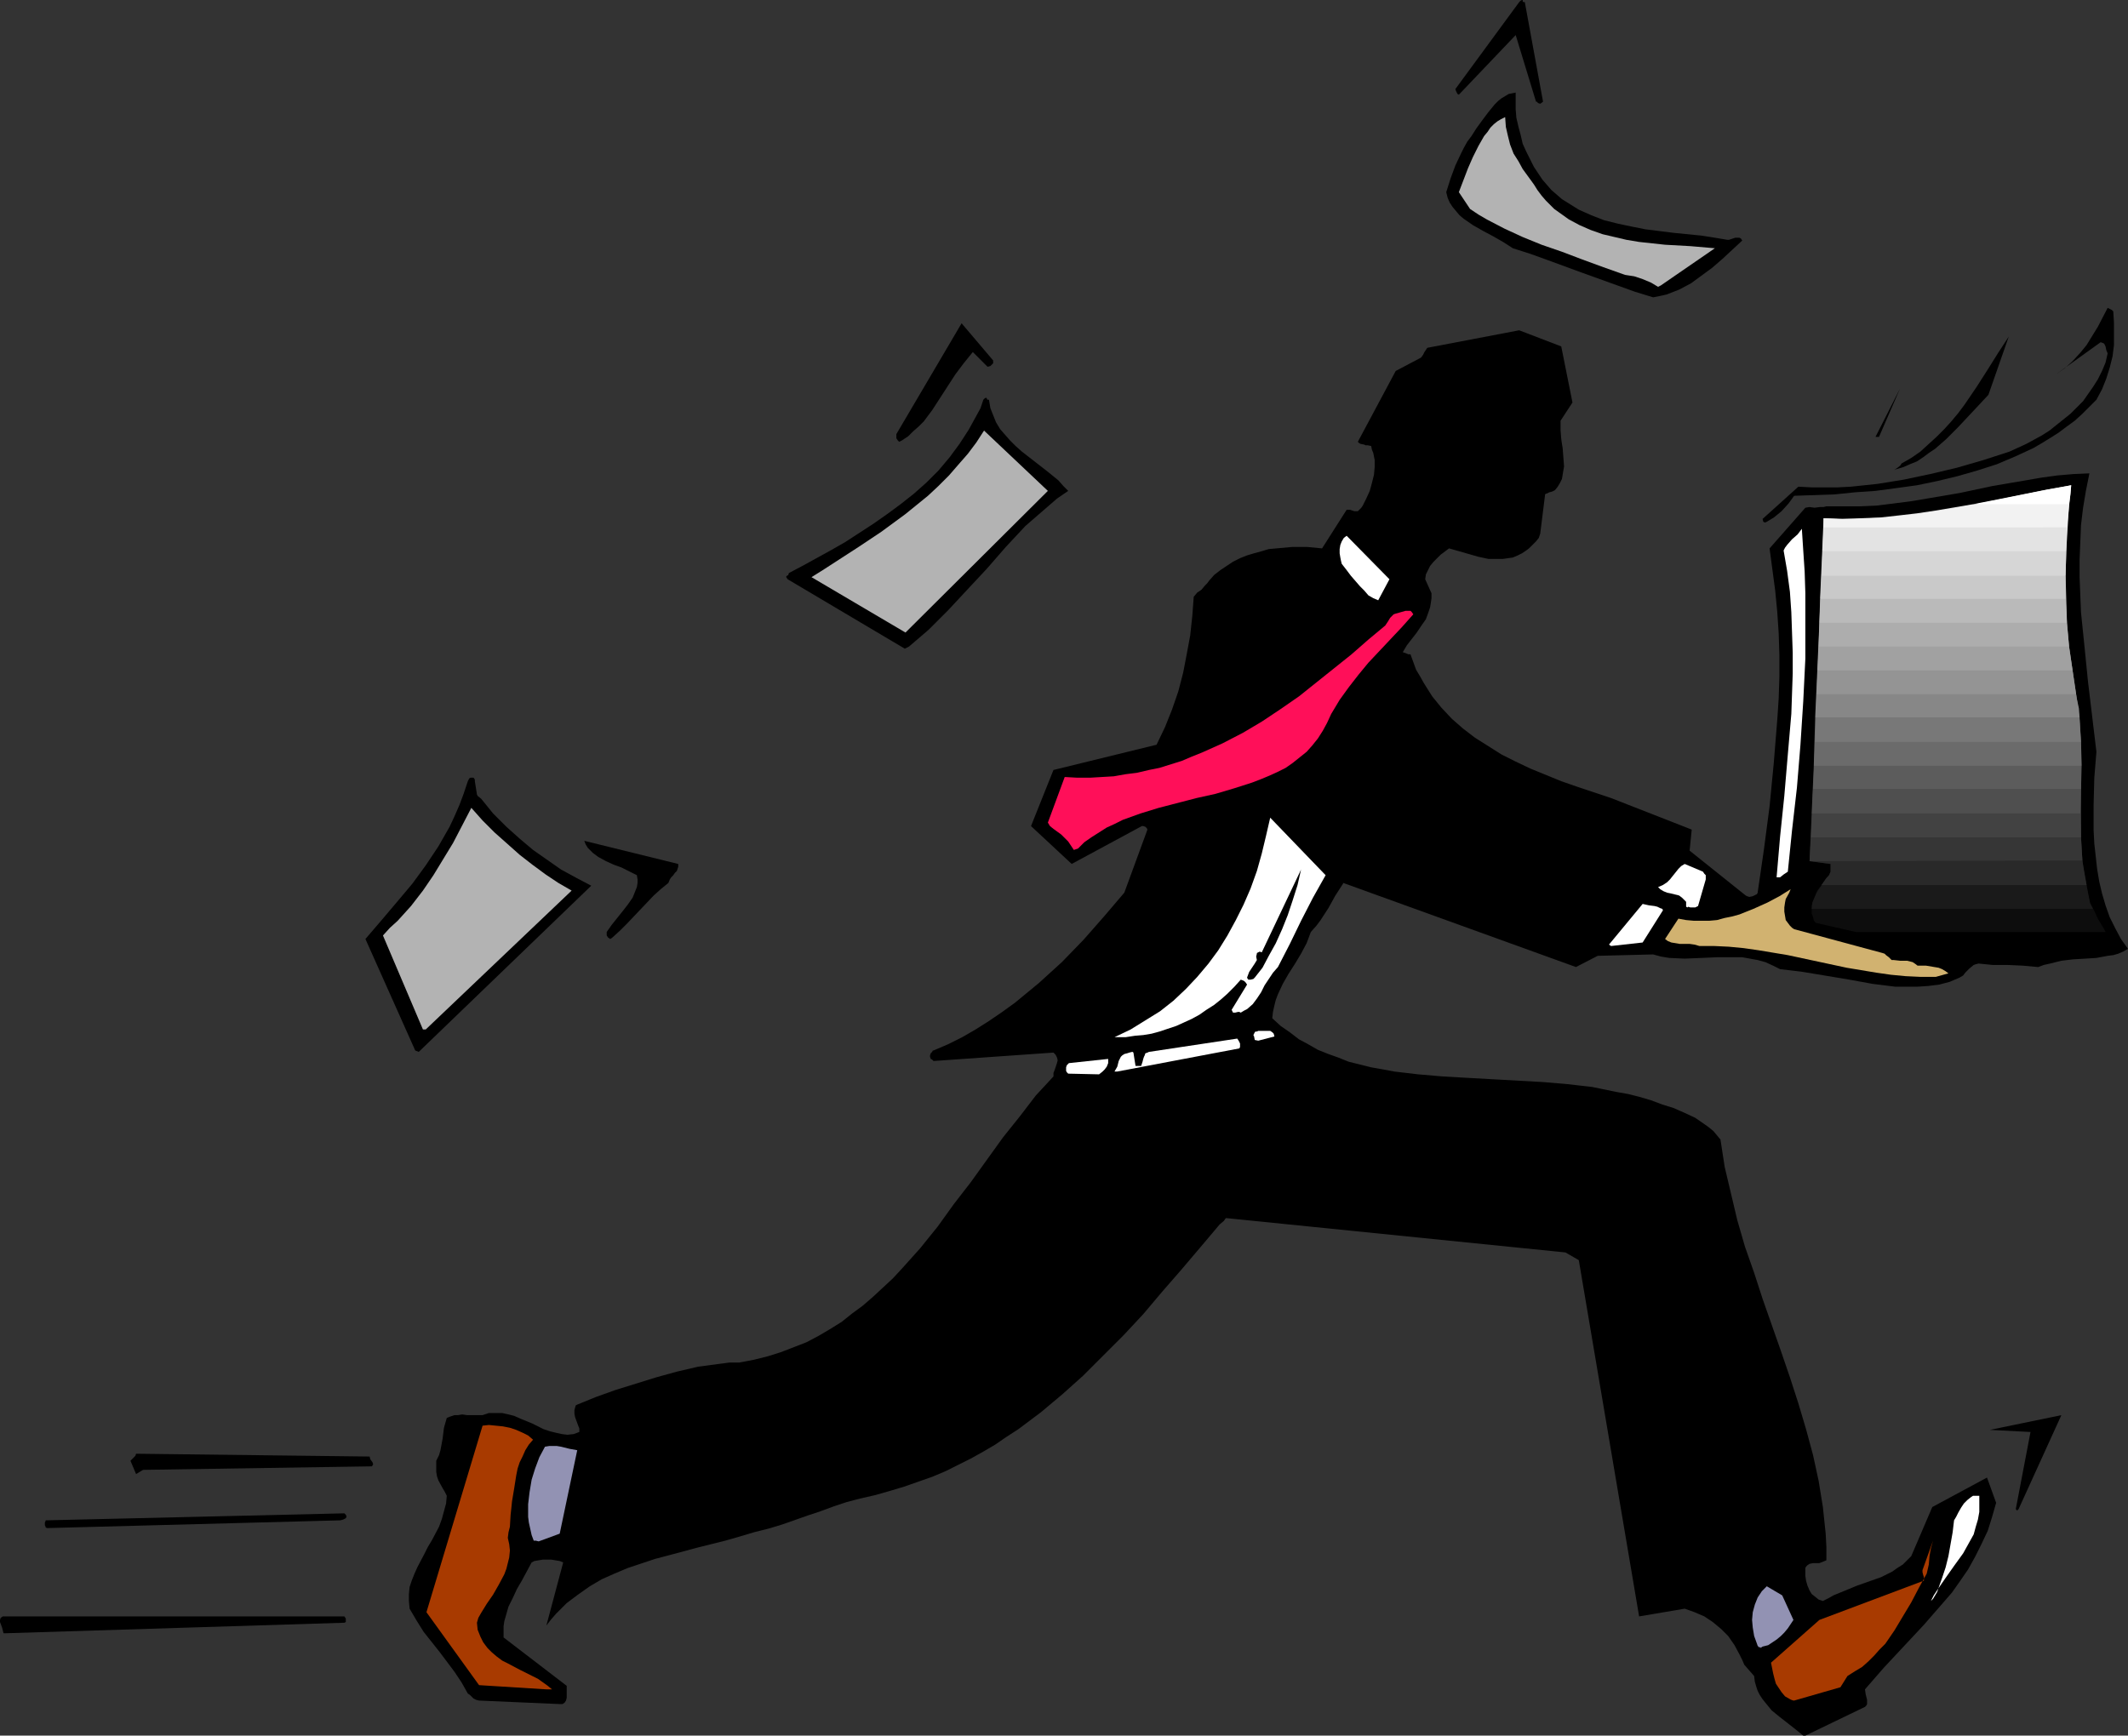 <?xml version="1.0" encoding="UTF-8" standalone="no"?>
<svg
   version="1.0"
   width="129.724mm"
   height="105.832mm"
   id="svg59"
   sodipodi:docname="In a Hurry 14.wmf"
   xmlns:inkscape="http://www.inkscape.org/namespaces/inkscape"
   xmlns:sodipodi="http://sodipodi.sourceforge.net/DTD/sodipodi-0.dtd"
   xmlns="http://www.w3.org/2000/svg"
   xmlns:svg="http://www.w3.org/2000/svg">
  <rect width="100%" height="100%" fill="#333333" stroke="none"/>
  <sodipodi:namedview
     id="namedview59"
     pagecolor="#ffffff"
     bordercolor="#000000"
     borderopacity="0.25"
     inkscape:showpageshadow="2"
     inkscape:pageopacity="0.0"
     inkscape:pagecheckerboard="0"
     inkscape:deskcolor="#d1d1d1"
     inkscape:document-units="mm" />
  <defs
     id="defs1">
    <pattern
       id="WMFhbasepattern"
       patternUnits="userSpaceOnUse"
       width="6"
       height="6"
       x="0"
       y="0" />
  </defs>
  <path
     style="fill:#000000;fill-opacity:1;fill-rule:evenodd;stroke:none"
     d="m 415.958,399.997 13.736,-6.626 0.323,-0.323 0.162,-0.323 v -0.485 -0.485 l -0.323,-1.293 -0.162,-1.131 4.363,-5.01 9.211,-9.859 4.363,-5.01 2.101,-2.424 1.939,-2.747 1.778,-2.586 1.616,-2.909 1.454,-2.909 1.454,-3.071 0.97,-3.071 0.97,-3.394 -2.101,-5.818 -12.605,6.788 -4.848,11.313 -0.97,0.97 -0.97,0.97 -1.293,0.808 -1.131,0.808 -2.586,1.293 -2.747,0.97 -2.747,0.97 -2.747,1.131 -2.747,1.131 -1.131,0.646 -1.293,0.646 -0.97,-0.323 -0.808,-0.646 -0.808,-0.646 -0.485,-0.808 -0.485,-1.131 -0.323,-1.131 -0.162,-1.131 v -1.293 -0.485 l 0.162,-0.323 0.323,-0.323 0.485,-0.323 0.808,-0.162 h 0.646 0.808 l 0.808,-0.323 0.808,-0.323 v -3.071 l -0.162,-3.071 -0.323,-3.071 -0.323,-3.071 -0.97,-5.98 -1.293,-5.98 -1.616,-5.98 -1.778,-5.98 -1.939,-5.98 -2.101,-6.141 -4.202,-11.96 -1.939,-5.98 -2.101,-5.98 -1.778,-6.141 -1.454,-6.141 -1.454,-6.141 -0.97,-6.303 -0.808,-0.97 -0.808,-0.97 -0.97,-0.808 -1.131,-0.808 -2.101,-1.455 -2.424,-1.131 -2.586,-1.131 -2.586,-0.808 -2.586,-0.97 -2.747,-0.808 -2.586,-0.646 -2.747,-0.485 -5.494,-1.131 -5.656,-0.646 -5.656,-0.485 -11.635,-0.646 -5.818,-0.323 -5.656,-0.323 -5.656,-0.485 -5.494,-0.646 -2.586,-0.485 -2.747,-0.485 -2.586,-0.646 -2.586,-0.646 -2.424,-0.97 -2.262,-0.808 -2.424,-0.97 -2.262,-1.293 -2.101,-1.131 -2.101,-1.616 -2.101,-1.455 -1.939,-1.778 0.162,-1.455 0.323,-1.455 0.323,-1.293 0.485,-1.293 1.131,-2.424 1.293,-2.263 1.454,-2.263 1.454,-2.424 1.293,-2.424 0.485,-1.293 0.485,-1.293 1.293,-1.455 0.97,-1.293 1.778,-2.747 1.616,-2.909 1.778,-2.747 v -0.162 l 53.651,19.394 5.01,-2.586 12.766,-0.323 1.778,0.485 1.939,0.323 3.555,0.162 3.878,-0.162 3.717,-0.162 h 3.717 1.939 l 1.778,0.323 1.778,0.323 1.778,0.485 1.778,0.808 1.616,0.808 2.747,0.323 2.586,0.323 10.666,1.778 5.333,0.97 2.586,0.323 2.586,0.323 h 2.586 2.586 l 2.424,-0.162 2.586,-0.323 2.424,-0.646 2.262,-0.97 0.808,-0.485 0.485,-0.646 0.97,-0.97 0.97,-0.808 0.485,-0.162 0.646,-0.162 1.616,0.162 1.616,0.162 h 3.394 l 3.555,0.162 1.778,0.162 1.778,0.162 1.293,-0.485 1.454,-0.323 2.586,-0.646 2.747,-0.323 2.747,-0.162 2.586,-0.162 2.586,-0.485 1.293,-0.162 1.131,-0.323 1.131,-0.485 1.131,-0.646 -1.616,-2.263 -1.293,-2.424 -1.293,-2.586 -0.97,-2.747 -0.808,-2.747 -0.646,-2.747 -0.485,-2.909 -0.323,-2.909 -0.323,-2.909 -0.162,-3.071 v -5.98 l 0.162,-6.141 0.485,-5.98 -0.97,-8.081 -0.97,-8.081 -0.808,-8.081 -0.808,-7.919 -0.162,-4.04 -0.162,-4.04 v -4.04 l 0.162,-3.879 0.162,-4.04 0.485,-4.04 0.646,-3.879 0.808,-4.04 -3.717,0.162 -3.717,0.323 -3.555,0.485 -3.717,0.646 -7.595,1.293 -7.595,1.616 -7.595,1.293 -3.878,0.646 -3.878,0.485 -3.878,0.485 -3.717,0.162 h -3.878 -3.878 l -0.646,0.162 h -0.808 l -1.293,0.162 -1.131,-0.162 -0.97,0.162 -8.242,9.374 0.646,4.848 0.646,4.848 0.485,5.01 0.323,4.848 0.162,5.01 v 5.01 l -0.162,5.01 -0.323,4.848 -0.808,10.02 -0.97,10.02 -1.293,9.859 -1.454,10.02 -0.162,0.323 -0.323,0.162 -0.646,0.323 -0.808,0.162 -0.485,-0.162 -0.323,-0.162 -12.928,-10.343 0.485,-4.848 -18.584,-7.273 -7.757,-2.586 -3.717,-1.293 -3.555,-1.455 -3.555,-1.455 -3.394,-1.616 -3.232,-1.616 -3.07,-1.939 -3.07,-1.939 -2.747,-2.101 -2.586,-2.263 -2.424,-2.586 -2.101,-2.586 -1.939,-3.071 -0.808,-1.455 -0.97,-1.616 -0.646,-1.778 -0.646,-1.778 h -0.485 l -0.808,-0.323 -0.485,-0.162 0.97,-1.616 2.262,-2.909 0.97,-1.455 1.131,-1.616 0.646,-1.778 0.323,-0.97 0.162,-0.97 0.162,-1.131 v -1.131 l -1.454,-3.232 0.162,-1.131 0.485,-0.97 0.485,-0.97 0.808,-0.97 0.808,-0.808 0.808,-0.808 1.939,-1.455 4.525,1.293 2.262,0.646 2.262,0.485 h 2.424 0.97 l 1.131,-0.162 1.131,-0.162 1.131,-0.485 0.97,-0.485 0.97,-0.646 0.646,-0.485 0.646,-0.646 0.97,-0.97 0.646,-0.808 0.162,-0.485 0.162,-0.485 1.131,-9.05 0.162,-0.162 h 0.162 l 0.646,-0.323 0.646,-0.162 0.646,-0.323 0.646,-0.808 0.485,-0.808 0.485,-0.97 0.162,-0.97 0.323,-1.939 -0.162,-2.101 -0.162,-2.101 -0.162,-0.97 -0.162,-1.131 -0.162,-2.101 v -2.101 l 2.747,-4.202 -2.586,-12.929 -9.696,-3.717 -21.17,4.04 -0.323,0.485 -0.323,0.485 -0.323,0.646 -0.485,0.646 -5.818,3.071 -8.726,16.323 0.323,0.323 0.323,0.162 0.808,0.162 0.323,0.162 h 0.485 l 0.808,0.162 0.162,0.808 0.323,0.808 0.323,1.616 v 1.616 l -0.162,1.778 -0.485,1.939 -0.485,1.778 -0.808,1.778 -0.808,1.616 -0.323,0.485 -0.485,0.485 -0.323,0.323 h -0.162 -0.646 l -0.485,-0.162 -0.485,-0.162 h -0.808 l -5.656,8.889 -3.394,-0.323 h -3.555 l -3.555,0.323 -1.778,0.162 -1.616,0.485 -1.778,0.485 -1.616,0.485 -1.616,0.646 -1.616,0.808 -1.454,0.97 -1.454,0.97 -1.454,1.131 -1.131,1.293 -0.485,0.646 -0.485,0.485 -0.808,0.97 -0.97,0.646 -0.808,0.97 -0.323,4.364 -0.485,4.525 -0.808,4.364 -0.808,4.202 -1.131,4.364 -1.454,4.202 -1.616,4.04 -1.939,4.04 -23.755,5.818 -5.171,12.929 9.373,8.727 16.16,-8.727 h 0.323 l 0.485,0.162 0.323,0.323 0.162,0.323 -5.333,14.545 -4.686,5.495 -4.686,5.333 -5.01,5.172 -5.333,4.848 -2.747,2.263 -2.747,2.263 -2.909,2.101 -3.07,2.101 -3.07,1.939 -3.07,1.778 -3.232,1.616 -3.394,1.455 h -0.162 l -0.162,0.323 -0.323,0.323 -0.162,0.485 v 0.323 l 0.162,0.485 0.323,0.162 0.323,0.323 27.634,-1.939 0.323,0.323 0.162,0.162 0.323,0.646 0.162,0.646 -0.162,0.646 -0.485,1.455 -0.323,0.808 v 0.808 l -1.939,2.101 -2.101,2.263 -3.717,4.848 -3.878,4.848 -7.434,10.343 -3.878,5.01 -3.717,5.172 -4.04,5.01 -4.202,4.687 -2.101,2.263 -2.262,2.101 -2.262,2.101 -2.424,2.101 -2.424,1.778 -2.424,1.939 -2.586,1.616 -2.747,1.616 -2.747,1.455 -2.909,1.131 -2.909,1.131 -3.07,0.97 -3.232,0.808 -3.394,0.646 h -2.262 l -2.424,0.323 -4.848,0.646 -4.848,1.131 -4.686,1.293 -4.686,1.455 -4.686,1.455 -4.525,1.616 -4.363,1.778 -0.323,0.162 -0.162,0.485 -0.162,0.646 v 0.808 l 0.162,0.808 0.646,1.778 0.323,0.808 v 0.808 l -1.293,0.485 -1.454,0.162 -1.293,-0.162 -1.454,-0.323 -1.293,-0.323 -1.454,-0.485 -2.586,-1.293 -2.747,-1.131 -1.454,-0.646 -1.293,-0.323 -1.454,-0.323 h -1.454 -1.616 l -1.454,0.485 h -3.555 l -1.131,-0.162 -0.97,0.162 h -0.808 l -0.97,0.323 -0.808,0.323 -0.323,1.131 -0.323,1.131 -0.162,1.293 -0.162,1.293 -0.485,2.586 -0.323,1.131 -0.646,1.293 v 1.293 1.293 l 0.162,0.97 0.323,0.97 0.97,1.778 0.485,0.808 0.485,0.97 -0.162,1.778 -0.485,1.778 -0.485,1.778 -0.646,1.778 -1.616,3.071 -0.97,1.616 -0.808,1.616 -1.616,3.071 -0.646,1.455 -0.646,1.616 -0.485,1.455 -0.162,1.616 v 1.616 l 0.162,1.778 1.616,2.747 1.616,2.586 3.717,4.687 3.394,4.525 1.616,2.424 1.454,2.586 0.485,0.323 0.323,0.323 0.485,0.485 0.646,0.323 0.646,0.162 18.584,0.808 h 0.646 l 0.485,-0.323 0.323,-0.485 0.162,-0.646 v -1.293 -1.455 l -14.544,-11.151 v -1.293 -1.293 l 0.162,-1.131 0.323,-1.131 0.646,-2.263 0.97,-1.939 0.97,-2.101 1.131,-1.939 1.131,-2.101 1.131,-2.101 0.646,-0.323 0.97,-0.162 0.97,-0.162 h 0.97 0.97 l 0.97,0.162 0.97,0.162 0.808,0.323 -3.878,14.545 1.131,-1.455 1.131,-1.293 2.424,-2.424 2.586,-1.939 2.747,-1.939 2.747,-1.616 2.909,-1.293 3.07,-1.293 6.302,-2.101 3.07,-0.808 6.626,-1.778 6.464,-1.616 3.394,-0.97 3.232,-0.97 3.232,-0.808 3.232,-0.97 5.979,-2.101 2.909,-0.97 3.07,-1.131 2.909,-0.97 3.07,-0.808 3.555,-0.808 3.394,-0.97 3.232,-0.97 6.464,-2.263 3.07,-1.293 2.909,-1.455 2.909,-1.455 2.909,-1.616 2.747,-1.616 2.586,-1.778 2.747,-1.778 5.171,-3.879 5.01,-4.202 4.686,-4.202 4.686,-4.687 4.686,-4.687 4.525,-4.848 4.363,-5.172 4.363,-5.01 4.525,-5.333 4.363,-5.172 0.97,-0.808 0.323,-0.485 0.162,-0.162 78.214,7.919 3.07,1.778 13.898,82.1 10.504,-1.778 2.262,0.808 2.262,0.97 1.939,1.293 1.939,1.616 1.616,1.616 1.454,2.101 1.131,2.101 0.646,1.293 0.485,1.131 2.262,2.586 0.162,1.293 0.323,1.131 0.323,0.97 0.485,0.97 0.646,0.97 0.646,0.808 1.454,1.778 1.778,1.455 3.717,2.909 1.778,1.455 z"
     id="path1" />
  <path
     style="fill:#a83a00;fill-opacity:1;fill-rule:evenodd;stroke:none"
     d="m 413.372,391.916 10.666,-3.071 1.616,-2.586 1.778,-1.131 1.616,-0.97 1.454,-1.293 1.293,-1.293 1.293,-1.455 1.293,-1.293 2.101,-3.071 1.939,-3.232 1.939,-3.232 1.778,-3.394 1.778,-3.232 0.485,-2.101 0.162,-1.939 0.323,-1.778 0.485,-1.778 -2.424,6.788 v 0.323 0.162 l 0.162,0.646 0.162,0.485 v 0.323 0.485 l -24.078,9.05 -11.15,9.858 0.485,2.424 0.323,1.293 0.323,1.131 0.646,0.97 0.646,0.97 0.808,0.97 1.131,0.646 0.323,0.162 0.485,0.162 z"
     id="path2" />
  <path
     style="fill:#a83a00;fill-opacity:1;fill-rule:evenodd;stroke:none"
     d="m 125.886,389.33 h 1.293 l -0.97,-0.808 -1.131,-0.808 -1.131,-0.808 -1.293,-0.646 -2.909,-1.455 -2.747,-1.455 -1.293,-0.646 -1.293,-0.97 -1.131,-0.97 -0.97,-0.97 -0.97,-1.293 -0.646,-1.293 -0.646,-1.616 -0.162,-1.616 0.323,-1.131 0.646,-1.131 1.293,-2.101 1.454,-2.101 1.293,-2.263 1.293,-2.424 0.485,-1.293 0.323,-1.293 0.323,-1.293 0.162,-1.616 -0.162,-1.455 -0.323,-1.455 0.162,-1.293 0.323,-1.293 0.162,-2.747 0.162,-1.455 0.162,-1.616 0.485,-2.909 0.485,-3.071 0.323,-1.616 0.485,-1.455 0.646,-1.293 0.646,-1.455 0.808,-1.293 0.97,-1.131 -1.131,-0.97 -1.293,-0.646 -1.454,-0.646 -1.454,-0.485 -1.616,-0.323 -1.616,-0.162 -1.616,-0.162 -1.454,0.162 -12.928,42.99 12.12,16.808 z"
     id="path3" />
  <path
     style="fill:#9292b3;fill-opacity:1;fill-rule:evenodd;stroke:none"
     d="m 406.1,379.472 1.293,-0.323 0.97,-0.646 0.97,-0.646 0.97,-0.808 0.808,-0.808 0.808,-0.97 1.293,-1.939 -2.586,-5.657 -3.555,-2.101 -1.131,1.131 -0.97,1.455 -0.646,1.616 -0.485,1.778 -0.162,1.778 0.162,1.778 0.323,1.939 0.646,1.778 0.162,0.485 0.323,0.323 h 0.323 v 0.162 z"
     id="path4" />
  <path
     style="fill:#000000;fill-opacity:1;fill-rule:evenodd;stroke:none"
     d="m 1.293,376.401 78.053,-2.424 0.323,-0.162 v -0.323 -0.485 l -0.323,-0.485 H 1.293 0.97 0.646 L 0.162,372.846 0,373.33 v 0.485 l 0.485,1.293 0.323,1.293 z"
     id="path5" />
  <path
     style="fill:#ffffff;fill-opacity:1;fill-rule:evenodd;stroke:none"
     d="m 444.884,368.967 0.646,-1.293 0.97,-1.455 1.778,-2.586 1.939,-2.747 2.101,-2.909 1.616,-2.909 0.808,-1.455 0.485,-1.778 0.485,-1.616 0.323,-1.778 v -1.778 -1.939 h -0.485 -0.485 -0.485 l -0.485,0.323 -0.808,0.646 -0.808,0.808 -0.646,0.97 -0.646,1.131 -0.485,0.97 -0.485,0.808 -0.323,2.747 -0.485,2.747 -0.485,2.747 -0.646,2.586 -0.808,2.424 -0.808,2.263 -0.323,0.97 -0.485,0.808 -0.485,0.808 z"
     id="path6" />
  <path
     style="fill:#000000;fill-opacity:1;fill-rule:evenodd;stroke:none"
     d="m 132.997,364.765 2.262,-1.293 2.262,-1.293 4.848,-2.424 5.01,-2.101 5.333,-1.939 5.333,-1.778 5.333,-1.616 10.989,-3.232 10.989,-3.071 5.333,-1.778 5.333,-1.778 5.333,-2.101 5.01,-2.263 4.848,-2.424 4.686,-2.747 2.101,-0.323 1.939,-0.323 1.939,-0.485 1.939,-0.485 1.778,-0.646 1.778,-0.646 3.555,-1.616 3.232,-1.778 3.07,-1.939 2.909,-2.263 2.909,-2.424 2.586,-2.586 2.586,-2.586 4.848,-5.657 4.686,-5.818 2.262,-2.909 2.101,-2.747 2.262,-3.556 2.262,-3.232 2.262,-3.071 2.262,-3.071 2.262,-2.909 2.424,-2.747 2.586,-2.909 2.586,-2.747 1.454,0.97 1.454,0.97 1.454,0.646 1.454,0.646 3.07,1.131 3.07,0.808 3.232,0.646 3.232,0.323 3.232,0.162 3.394,0.162 6.787,0.162 6.787,0.162 3.394,0.162 3.394,0.323 3.232,0.646 3.394,0.808 1.131,-0.323 1.131,-0.323 2.262,-0.323 h 2.262 l 2.262,0.323 2.262,0.323 4.202,1.293 2.101,0.646 2.101,0.646 2.101,0.485 2.101,0.323 1.939,0.323 2.101,-0.162 2.101,-0.485 0.97,-0.323 0.97,-0.485 1.131,-0.485 0.97,-0.808 0.485,-0.485 0.485,-0.323 0.646,-0.646 0.808,-0.323 0.808,-0.323 h 0.323 0.485 l 0.323,0.323 0.485,0.323 0.162,0.485 0.162,0.485 -0.162,0.485 -0.323,0.162 -0.485,0.808 -0.323,0.323 -0.162,0.485 v 0.485 l 0.162,0.162 0.485,0.646 0.646,0.485 0.646,0.646 -0.162,3.071 -0.485,6.626 v 3.232 3.394 l 0.162,3.394 0.323,3.394 0.162,3.394 0.485,3.394 0.646,3.394 0.646,3.232 0.97,3.394 0.97,3.071 1.131,3.232 1.293,2.909 1.454,3.071 0.646,0.485 0.646,0.646 0.97,1.293 0.485,1.293 0.485,1.455 0.162,1.455 -0.162,1.455 -0.162,3.071 -0.646,3.071 -0.162,1.455 v 1.455 1.455 l 0.323,1.293 0.485,1.455 0.646,1.293 0.646,0.646 0.485,0.485 0.485,0.485 0.162,0.485 0.646,0.646 0.485,0.323 0.485,0.162 29.734,-8.566 v 0.162 l 0.162,-3.879 -0.162,-3.717 -0.323,-3.717 -0.485,-3.556 -0.808,-3.879 -0.646,-3.556 -0.97,-3.717 -1.131,-3.556 -2.262,-7.273 -2.586,-7.273 -2.586,-7.111 -1.454,-3.556 -1.293,-3.394 -1.616,-4.364 -1.293,-4.525 -2.101,-9.05 -1.131,-4.525 -1.131,-4.364 -1.454,-4.202 -1.454,-4.04 -2.586,-1.455 -2.586,-1.293 -2.747,-1.131 -2.747,-0.97 -2.909,-0.97 -2.909,-0.646 -2.909,-0.646 -3.07,-0.485 -3.07,-0.485 -3.07,-0.323 -6.302,-0.485 -12.928,-0.646 -6.464,-0.323 -6.302,-0.485 -6.302,-0.646 -3.232,-0.485 -2.909,-0.485 -3.07,-0.646 -2.909,-0.808 -2.909,-0.97 -2.747,-0.97 -2.909,-1.293 -2.586,-1.455 -2.586,-1.455 -2.586,-1.778 -5.979,2.101 -6.141,1.778 -6.302,1.616 -6.464,1.455 -6.464,0.97 -6.626,0.808 -6.626,0.485 h -6.464 l -2.101,3.071 -2.101,2.909 -2.262,2.909 -2.424,3.071 -5.01,5.98 -5.171,6.141 -5.171,6.141 -5.333,6.303 -4.848,6.141 -2.262,3.232 -2.262,2.909 -0.646,1.455 -0.485,1.455 -1.131,2.424 -0.97,2.586 -0.323,1.293 -0.162,1.455 -64.64,16 z"
     id="path7" />
  <path
     style="fill:#9292b3;fill-opacity:1;fill-rule:evenodd;stroke:none"
     d="m 124.109,355.229 4.848,-1.778 4.04,-19.232 -1.778,-0.323 -1.939,-0.485 -0.97,-0.162 h -0.808 -0.97 l -0.97,0.162 -1.293,2.424 -0.97,2.586 -0.808,2.586 -0.485,2.909 -0.323,2.747 v 1.455 1.455 l 0.162,1.293 0.323,1.455 0.323,1.455 0.485,1.293 h 0.485 z"
     id="path8" />
  <path
     style="fill:#000000;fill-opacity:1;fill-rule:evenodd;stroke:none"
     d="m 10.989,352.159 67.387,-1.778 0.646,-0.162 0.646,-0.323 0.162,-0.323 v -0.162 l -0.162,-0.323 -0.323,-0.323 -68.842,1.616 v 0.162 l -0.162,0.323 v 0.646 l 0.162,0.323 v 0.162 l 0.323,0.162 z"
     id="path9" />
  <path
     style="fill:#000000;fill-opacity:1;fill-rule:evenodd;stroke:none"
     d="m 465.084,347.795 9.858,-21.656 -16.483,3.394 9.373,0.485 -3.394,17.778 0.162,0.162 0.162,0.162 0.162,-0.162 z"
     id="path10" />
  <path
     style="fill:#000000;fill-opacity:1;fill-rule:evenodd;stroke:none"
     d="m 32.158,339.23 0.808,-0.485 52.682,-0.808 0.162,-0.162 0.162,-0.323 -0.162,-0.485 -0.485,-0.646 -0.162,-0.646 -53.813,-0.646 -0.162,0.485 -0.323,0.323 -0.808,0.808 1.293,3.071 z"
     id="path11" />
  <path
     style="fill:#000000;fill-opacity:1;fill-rule:evenodd;stroke:none"
     d="m 244.339,263.432 8.08,-2.909 -8.888,2.101 -0.162,0.162 -0.162,0.162 0.162,0.162 0.162,0.162 0.485,0.162 z"
     id="path12" />
  <path
     style="fill:#ffffff;fill-opacity:1;fill-rule:evenodd;stroke:none"
     d="m 253.227,247.594 0.808,-0.646 0.485,-0.485 0.485,-0.646 0.323,-0.808 v -0.97 l -9.05,0.97 -0.485,0.485 -0.162,0.485 v 0.808 l 0.162,0.323 0.323,0.323 z"
     id="path13" />
  <path
     style="fill:#ffffff;fill-opacity:1;fill-rule:evenodd;stroke:none"
     d="m 257.429,246.948 28.118,-5.333 0.162,-0.323 v -0.162 -0.646 l -0.323,-0.646 -0.323,-0.485 -20.362,3.071 -0.323,0.162 -0.485,0.162 -0.162,0.485 -0.162,0.323 -0.162,0.485 -0.162,0.646 -0.323,0.97 h -1.293 l -0.485,-3.071 -0.162,-0.162 h -0.162 l -0.646,0.162 -0.485,0.162 -0.646,0.162 -0.485,0.323 -0.323,0.323 -0.485,0.97 -0.323,1.293 -0.646,1.131 z"
     id="path14" />
  <path
     style="fill:#000000;fill-opacity:1;fill-rule:evenodd;stroke:none"
     d="m 96.475,242.422 39.754,-38.303 -3.394,-1.778 -3.555,-1.939 -3.232,-2.263 -3.232,-2.263 -3.07,-2.586 -3.07,-2.747 -3.07,-3.071 -2.747,-3.394 -0.808,-0.646 -0.162,-0.323 v 0 l -0.485,-3.071 v -0.323 l -0.162,-0.323 -0.162,-0.162 h -0.323 -0.323 l -0.323,0.162 -0.162,0.323 -0.162,0.323 -0.97,2.909 -0.97,2.586 -1.131,2.586 -1.131,2.424 -1.293,2.263 -1.293,2.263 -2.909,4.364 -3.07,4.202 -3.394,4.04 -3.555,4.202 -1.939,2.263 -1.939,2.263 11.474,25.697 z"
     id="path15" />
  <path
     style="fill:#000000;fill-opacity:1;fill-rule:evenodd;stroke:none"
     d="m 224.139,241.614 3.394,-0.162 3.394,-0.485 3.555,-0.323 3.394,-0.646 3.555,-0.485 3.394,-0.808 3.394,-0.97 3.394,-0.97 3.232,-1.293 3.07,-1.293 3.07,-1.455 3.07,-1.616 2.747,-1.939 2.586,-1.778 2.586,-2.263 2.262,-2.263 2.586,-4.04 2.586,-4.364 2.424,-4.525 2.262,-4.687 0.97,-2.424 0.97,-2.424 0.808,-2.586 0.646,-2.586 0.646,-2.586 0.485,-2.586 0.323,-2.586 0.162,-2.747 -18.584,3.717 -0.646,3.232 -0.808,3.071 -1.131,3.071 -1.293,2.909 -1.293,2.747 -1.616,2.747 -1.616,2.586 -1.939,2.586 -1.939,2.424 -2.101,2.424 -4.363,4.848 -4.525,4.525 -4.525,4.364 -5.01,2.909 -5.01,3.071 -2.424,1.455 -2.262,1.455 -2.101,1.455 z"
     id="path16" />
  <path
     style="fill:#ffffff;fill-opacity:1;fill-rule:evenodd;stroke:none"
     d="m 289.91,239.836 3.717,-0.97 -0.162,-0.646 -0.323,-0.323 -0.485,-0.323 h -0.485 -1.131 -0.646 -0.485 l -0.323,0.162 h -0.323 l -0.162,0.162 -0.162,0.323 -0.162,0.323 0.162,0.323 0.162,0.808 z"
     id="path17" />
  <path
     style="fill:#ffffff;fill-opacity:1;fill-rule:evenodd;stroke:none"
     d="m 257.429,239.028 h 1.939 l 2.101,-0.323 1.939,-0.162 1.939,-0.323 1.778,-0.485 1.939,-0.646 1.939,-0.646 1.778,-0.808 1.778,-0.808 1.778,-0.97 1.616,-1.131 1.778,-1.131 1.616,-1.293 1.454,-1.293 1.616,-1.616 1.454,-1.616 0.485,0.162 0.323,0.162 0.323,0.323 0.323,0.485 -3.555,5.818 0.162,0.323 0.162,0.323 h 0.162 0.323 l 0.646,-0.162 h 0.323 l 0.323,0.162 0.808,-0.485 0.646,-0.323 1.293,-1.131 0.97,-1.293 0.97,-1.455 0.808,-1.616 0.97,-1.455 0.97,-1.455 1.131,-1.293 2.747,-5.333 2.586,-5.333 2.747,-5.333 1.454,-2.586 1.454,-2.586 -12.766,-13.252 -0.97,4.202 -0.97,4.04 -1.131,4.04 -1.454,4.04 -1.616,3.717 -1.778,3.556 -1.939,3.556 -2.101,3.394 -2.262,3.071 -2.586,3.071 -2.586,2.747 -2.909,2.747 -3.07,2.424 -3.394,2.101 -3.394,2.101 -3.717,1.778 z"
     id="path18" />
  <path
     style="fill:#b3b3b3;fill-opacity:1;fill-rule:evenodd;stroke:none"
     d="m 98.091,237.251 33.613,-32 -3.07,-1.778 -2.909,-1.939 -3.07,-2.263 -2.909,-2.263 -2.909,-2.586 -2.909,-2.586 -2.747,-2.747 -2.586,-2.909 -2.101,4.04 -2.101,4.04 -2.262,3.717 -2.262,3.717 -2.424,3.556 -2.747,3.556 -3.07,3.394 -1.778,1.616 -1.616,1.778 v 0 l 9.211,21.656 z"
     id="path19" />
  <path
     style="fill:#000000;fill-opacity:1;fill-rule:evenodd;stroke:none"
     d="m 289.102,225.291 1.778,-2.263 1.454,-2.747 1.616,-2.909 1.454,-3.232 1.293,-3.232 1.131,-3.394 1.131,-3.556 0.808,-3.556 -9.05,19.071 -0.485,-0.162 -0.323,0.162 -0.323,0.162 v 0.162 l -0.162,0.646 0.162,0.808 -0.485,0.808 -0.646,0.97 -0.646,0.97 -0.485,1.293 0.162,0.323 0.162,0.162 h 0.485 l 0.646,-0.162 z"
     id="path20" />
  <path
     style="fill:#d1b270;fill-opacity:1;fill-rule:evenodd;stroke:none"
     d="m 446.015,225.13 2.909,-0.808 -0.646,-0.485 -0.808,-0.485 -0.808,-0.323 -0.97,-0.162 -1.939,-0.323 h -1.939 l -0.646,-0.485 -0.485,-0.323 -0.646,-0.162 -0.646,-0.162 h -1.616 l -1.454,-0.162 h -0.485 l -0.162,-0.162 -0.485,-0.485 -0.646,-0.485 -0.323,-0.323 -0.485,-0.162 -20.362,-5.495 -0.485,-0.323 -0.485,-0.485 -0.485,-0.646 -0.485,-0.646 -0.162,-0.97 -0.162,-0.97 v -0.97 l 0.162,-1.131 0.162,-0.808 0.808,-1.455 0.323,-0.808 -2.586,1.616 -2.747,1.455 -3.232,1.455 -3.232,1.293 -1.778,0.485 -1.616,0.323 -1.778,0.485 -1.778,0.162 h -1.778 -1.778 l -1.778,-0.162 -1.778,-0.323 -3.07,4.687 0.646,0.485 0.808,0.323 0.97,0.162 0.97,0.162 h 2.262 l 1.131,0.162 1.131,0.323 h 3.394 l 3.394,0.162 3.394,0.323 3.394,0.485 6.787,1.131 6.787,1.455 6.787,1.455 6.787,1.131 3.394,0.485 3.394,0.323 3.394,0.162 z"
     id="path21" />
  <path
     style="fill:#000000;fill-opacity:1;fill-rule:evenodd;stroke:none"
     d="m 361.337,219.635 4.202,-1.616 10.989,-13.899 -2.262,-1.131 -2.424,-1.131 -4.848,-1.939 -5.171,-1.778 -5.171,-1.778 -5.171,-1.778 -5.171,-1.778 -2.424,-1.131 -2.262,-1.131 -2.424,-1.131 -2.101,-1.293 -1.778,-0.808 -1.454,-0.808 -2.909,-1.616 -3.07,-1.616 -2.909,-1.455 -1.616,-1.939 -1.454,-2.101 -1.293,-2.263 -1.293,-2.586 -0.97,-2.586 -0.97,-2.747 -0.808,-2.747 -0.646,-2.909 v -0.646 l 0.485,-0.485 0.485,-0.162 0.646,-0.323 h 0.323 l 0.485,0.162 0.323,0.323 0.485,0.323 6.302,15.353 1.939,1.616 2.101,1.616 4.363,2.747 2.262,1.293 2.424,1.293 5.01,2.424 5.171,2.263 5.494,2.101 5.494,1.939 5.818,2.101 2.101,0.485 2.101,0.646 3.878,1.455 4.04,1.455 1.939,0.485 2.262,0.323 1.616,-1.616 1.293,-1.778 1.131,-2.101 0.485,-1.131 0.323,-1.131 -7.11,-2.747 -7.272,-2.747 -7.272,-2.586 -7.11,-2.586 -6.949,-2.747 -3.394,-1.616 -3.394,-1.455 -3.07,-1.616 -3.232,-1.778 -2.909,-1.939 -2.747,-1.939 -9.858,-17.939 -2.101,1.778 -1.939,1.778 -1.778,1.939 -1.616,1.939 -1.616,1.939 -1.454,2.101 -2.747,4.202 -2.909,4.202 -1.454,1.939 -1.454,1.939 -1.778,1.778 -1.778,1.778 -2.101,1.616 -2.101,1.616 -0.323,0.485 -0.323,0.485 -0.162,0.162 v 0.162 l 0.97,2.101 1.131,2.101 1.293,1.939 1.293,1.778 1.616,1.616 1.616,1.616 1.616,1.455 1.778,1.455 1.939,1.293 1.939,1.131 2.101,1.131 2.101,0.97 4.363,1.939 4.686,1.778 4.686,1.616 4.848,1.455 4.848,1.616 4.848,1.616 4.848,1.616 4.686,1.939 4.525,1.939 2.262,1.131 2.101,1.293 z"
     id="path22" />
  <path
     style="fill:#000000;fill-opacity:1;fill-rule:evenodd;stroke:none"
     d="m 457.327,218.988 28.442,-1.939 -0.162,-0.808 -0.323,-0.97 -0.323,-0.808 -0.485,-0.97 -1.131,-1.939 -1.131,-2.101 h -64.802 v 1.131 l 0.162,0.323 0.162,0.485 0.162,0.646 0.162,0.323 0.323,0.323 19.392,4.687 z"
     id="path23" />
  <path
     style="fill:#0d0d0d;fill-opacity:1;fill-rule:evenodd;stroke:none"
     d="m 485.123,214.786 -0.323,-0.646 -0.485,-0.808 -0.97,-1.616 -0.808,-1.778 -0.97,-1.778 -0.485,-2.101 -0.323,-2.101 h -61.085 l -0.97,1.293 -0.646,1.616 -0.323,0.808 -0.323,0.97 v 0.97 0.97 l 0.162,0.323 0.162,0.485 0.162,0.646 0.162,0.323 0.323,0.323 9.211,2.101 z"
     id="path24" />
  <path
     style="fill:#1a1a1a;fill-opacity:1;fill-rule:evenodd;stroke:none"
     d="m 482.214,209.453 -0.646,-1.293 -0.97,-4.848 -0.485,-2.586 -0.323,-2.424 -62.862,0.162 4.848,0.646 v 1.778 l -0.485,0.97 -0.646,0.808 -1.454,2.101 -0.646,0.97 -0.485,1.131 -0.485,1.131 -0.162,1.455 z"
     id="path25" />
  <path
     style="fill:#292929;fill-opacity:1;fill-rule:evenodd;stroke:none"
     d="m 479.467,192.968 0.162,2.747 0.162,2.747 0.485,2.747 0.485,2.747 h -61.085 l 1.131,-1.616 0.646,-0.646 0.323,-0.808 v -1.778 l -4.848,-0.646 0.323,-5.495 z"
     id="path26" />
  <path
     style="fill:#363636;fill-opacity:1;fill-rule:evenodd;stroke:none"
     d="m 479.305,187.473 0.162,5.495 0.162,2.747 0.162,2.586 -62.862,0.162 0.485,-10.99 z"
     id="path27" />
  <path
     style="fill:#424242;fill-opacity:1;fill-rule:evenodd;stroke:none"
     d="m 479.467,181.817 v 5.657 5.495 h -62.216 l 0.485,-11.151 z"
     id="path28" />
  <path
     style="fill:#4f4f4f;fill-opacity:1;fill-rule:evenodd;stroke:none"
     d="m 479.628,176.483 -0.162,5.495 -0.162,5.495 h -61.893 l 0.485,-10.99 z"
     id="path29" />
  <path
     style="fill:#5c5c5c;fill-opacity:1;fill-rule:evenodd;stroke:none"
     d="m 479.467,170.989 v 5.495 5.333 h -61.731 l 0.485,-10.828 z"
     id="path30" />
  <path
     style="fill:#6b6b6b;fill-opacity:1;fill-rule:evenodd;stroke:none"
     d="m 479.143,165.332 0.323,5.657 0.162,5.495 h -61.731 l 0.323,-11.151 z"
     id="path31" />
  <path
     style="fill:#787878;fill-opacity:1;fill-rule:evenodd;stroke:none"
     d="m 479.467,170.989 -0.323,-5.01 -0.323,-2.586 -0.323,-2.424 -0.162,-0.97 h -59.792 l -0.323,10.99 z"
     id="path32" />
  <path
     style="fill:#878787;fill-opacity:1;fill-rule:evenodd;stroke:none"
     d="m 479.143,165.332 -0.162,-2.101 -0.485,-2.263 -0.485,-3.232 -0.485,-3.232 h -58.822 l -0.485,10.828 z"
     id="path33" />
  <path
     style="fill:#949494;fill-opacity:1;fill-rule:evenodd;stroke:none"
     d="m 476.719,149.009 0.808,5.495 0.808,5.495 h -59.792 l 0.485,-10.99 z"
     id="path34" />
  <path
     style="fill:#a1a1a1;fill-opacity:1;fill-rule:evenodd;stroke:none"
     d="m 476.235,143.514 0.485,5.495 0.808,5.495 h -58.822 l 0.485,-10.99 z"
     id="path35" />
  <path
     style="fill:#adadad;fill-opacity:1;fill-rule:evenodd;stroke:none"
     d="m 475.911,138.019 0.323,5.657 0.485,5.333 h -57.691 l 0.323,-10.99 z"
     id="path36" />
  <path
     style="fill:#bababa;fill-opacity:1;fill-rule:evenodd;stroke:none"
     d="m 475.911,132.686 0.162,5.333 0.162,5.495 h -57.045 l 0.485,-10.828 z"
     id="path37" />
  <path
     style="fill:#c9c9c9;fill-opacity:1;fill-rule:evenodd;stroke:none"
     d="m 476.073,127.029 -0.162,5.657 v 5.333 h -56.56 l 0.485,-10.99 z"
     id="path38" />
  <path
     style="fill:#d6d6d6;fill-opacity:1;fill-rule:evenodd;stroke:none"
     d="m 476.235,121.534 -0.162,5.495 -0.162,5.657 h -56.237 l 0.485,-11.151 z"
     id="path39" />
  <path
     style="fill:#e3e3e3;fill-opacity:1;fill-rule:evenodd;stroke:none"
     d="m 476.719,116.201 -0.323,5.333 -0.323,5.495 h -56.237 l 0.323,-7.596 4.363,0.162 4.202,-0.162 4.363,-0.162 4.363,-0.485 4.202,-0.485 4.363,-0.646 8.565,-1.455 z"
     id="path40" />
  <path
     style="fill:#f2f2f2;fill-opacity:1;fill-rule:evenodd;stroke:none"
     d="m 476.235,121.534 0.485,-4.848 0.485,-4.848 -6.949,1.293 -14.221,2.909 -7.11,1.293 -7.272,1.131 -7.11,0.808 -3.717,0.162 -3.555,0.162 h -3.555 l -3.555,-0.162 v 2.101 z"
     id="path41" />
  <path
     style="fill:#ffffff;fill-opacity:1;fill-rule:evenodd;stroke:none"
     d="m 476.719,116.201 0.323,-2.263 0.162,-2.101 -2.747,0.485 -2.747,0.485 -5.656,1.131 -5.656,1.131 -5.818,1.131 z"
     id="path42" />
  <path
     style="fill:#ffffff;fill-opacity:1;fill-rule:evenodd;stroke:none"
     d="m 371.195,218.018 7.272,-0.808 4.686,-7.434 -0.162,-0.323 -0.485,-0.162 -0.646,-0.323 -0.646,-0.162 -1.293,-0.162 -1.454,-0.323 -7.757,9.374 z"
     id="path43" />
  <path
     style="fill:#000000;fill-opacity:1;fill-rule:evenodd;stroke:none"
     d="m 141.077,216.079 1.778,-1.616 1.616,-1.616 3.07,-3.232 3.07,-3.232 1.616,-1.455 1.778,-1.455 0.323,-0.808 0.323,-0.485 0.485,-0.485 0.323,-0.485 0.485,-0.485 0.162,-0.485 0.162,-0.485 v -0.646 l -21.654,-5.333 0.323,0.808 0.485,0.808 0.485,0.485 0.646,0.646 1.293,0.97 1.778,0.97 1.778,0.808 1.778,0.646 1.939,0.97 1.616,0.808 0.162,0.97 v 0.808 l -0.162,0.97 -0.323,0.808 -0.646,1.616 -1.131,1.616 -1.131,1.455 -1.293,1.616 -1.293,1.616 -1.131,1.616 v 0.323 0.485 l 0.323,0.485 0.485,0.323 z"
     id="path44" />
  <path
     style="fill:#ffffff;fill-opacity:1;fill-rule:evenodd;stroke:none"
     d="m 388.971,208.968 0.485,0.162 h 0.485 0.646 l 0.646,-0.323 1.778,-6.141 v -0.97 l -0.323,-0.323 -0.323,-0.485 -4.202,-1.778 -0.808,0.485 -0.646,0.646 -1.293,1.616 -0.646,0.808 -0.646,0.646 -0.97,0.646 -1.131,0.485 0.485,0.485 0.808,0.485 0.808,0.323 0.808,0.162 1.939,0.485 0.646,0.485 0.646,0.646 0.162,0.162 0.162,0.162 v 0.646 0.485 l 0.323,0.162 z"
     id="path45" />
  <path
     style="fill:#ffffff;fill-opacity:1;fill-rule:evenodd;stroke:none"
     d="m 410.14,202.18 0.808,-0.646 0.97,-0.646 0.97,-9.535 1.131,-9.858 0.808,-9.859 0.646,-10.02 0.485,-9.859 v -10.02 -5.01 l -0.162,-5.01 -0.323,-4.848 -0.323,-5.01 -0.485,0.646 -0.485,0.646 -1.293,1.131 -1.131,1.293 -0.485,0.646 -0.323,0.646 0.808,4.687 0.646,4.848 0.323,4.687 0.162,4.687 0.162,4.687 v 4.687 l -0.162,4.687 -0.162,4.687 -0.808,9.374 -0.808,9.535 -0.97,9.374 -0.808,9.374 z"
     id="path46" />
  <path
     style="fill:#ff0f59;fill-opacity:1;fill-rule:evenodd;stroke:none"
     d="m 248.379,195.554 1.454,-1.455 1.616,-1.131 1.778,-1.131 1.778,-1.131 1.778,-0.808 1.939,-0.97 4.04,-1.455 4.202,-1.293 4.363,-1.131 4.363,-1.131 4.363,-0.97 4.363,-1.293 4.04,-1.293 2.101,-0.808 1.939,-0.808 1.778,-0.808 1.939,-0.97 1.616,-1.131 1.616,-1.293 1.616,-1.293 1.293,-1.455 1.293,-1.616 1.131,-1.778 0.97,-1.778 0.97,-2.101 1.939,-3.232 2.101,-2.909 2.262,-2.909 2.262,-2.747 5.171,-5.495 2.586,-2.747 2.586,-2.909 -0.323,-0.485 -0.323,-0.323 h -0.485 -0.646 l -1.131,0.323 -1.131,0.323 -0.485,0.162 -0.162,0.162 -0.646,0.646 -0.485,0.808 -0.646,0.97 -3.878,3.232 -3.878,3.394 -4.04,3.232 -4.04,3.232 -4.04,3.232 -4.202,2.909 -4.363,2.909 -4.363,2.586 -4.686,2.424 -4.686,2.101 -2.424,0.97 -2.262,0.97 -2.586,0.808 -2.586,0.808 -2.424,0.485 -2.747,0.646 -2.586,0.323 -2.747,0.485 -2.747,0.162 -2.747,0.162 h -2.909 l -2.909,-0.162 -3.878,10.505 0.485,0.808 0.808,0.646 1.778,1.293 1.616,1.616 0.646,0.97 0.646,0.97 z"
     id="path47" />
  <path
     style="fill:#000000;fill-opacity:1;fill-rule:evenodd;stroke:none"
     d="m 273.75,171.635 8.726,-1.939 0.162,-1.778 v -1.778 l -0.162,-2.101 -0.323,-1.939 -0.808,-4.04 -0.485,-2.101 -0.485,-2.101 -0.485,-1.939 -0.162,-2.101 -0.162,-1.939 v -1.939 l 0.323,-1.778 0.485,-1.778 0.485,-0.808 0.485,-0.97 0.485,-0.646 0.646,-0.808 2.586,-1.778 1.454,-0.646 1.293,-0.646 1.454,-0.646 1.616,-0.323 1.454,-0.323 1.616,-0.162 h 0.162 l 0.323,0.323 0.162,0.485 0.162,0.646 -0.646,0.485 -0.808,0.485 -1.778,0.808 -1.939,0.808 -1.778,0.808 -1.778,1.131 -0.808,0.646 -0.808,0.646 -0.646,0.808 -0.485,0.97 -0.485,0.97 -0.323,1.131 4.848,20.04 1.778,-1.131 1.778,-1.293 1.616,-1.455 1.616,-1.455 3.07,-3.232 3.07,-3.394 3.232,-3.394 1.616,-1.616 1.616,-1.616 1.778,-1.293 1.778,-1.455 1.778,-1.131 1.939,-0.97 -8.565,-11.313 -1.454,-0.485 -1.454,-0.485 -1.616,-0.323 -1.616,-0.323 -1.454,-0.162 h -1.616 l -1.454,0.162 -1.616,0.162 -1.454,0.323 -1.454,0.485 -1.454,0.485 -1.454,0.485 -1.293,0.646 -1.131,0.808 -1.293,0.808 -1.131,0.97 -0.97,1.455 -0.808,1.455 -0.808,1.616 -0.646,1.616 -0.485,1.616 -0.323,1.616 -0.646,3.394 -0.485,3.394 -0.485,3.232 -0.646,3.232 -0.485,1.616 -0.485,1.455 v 1.455 l -0.323,1.616 -0.646,2.747 -0.808,2.909 -0.162,1.293 -0.162,1.293 z"
     id="path48" />
  <path
     style="fill:#000000;fill-opacity:1;fill-rule:evenodd;stroke:none"
     d="m 209.433,149.009 2.262,-1.939 2.262,-1.939 2.262,-2.263 2.262,-2.263 4.363,-4.687 4.525,-4.848 4.363,-5.01 4.525,-4.848 2.424,-2.101 2.424,-2.101 2.424,-2.101 2.586,-1.778 -1.131,-1.131 -1.131,-1.293 -2.586,-2.101 -5.818,-4.525 -1.454,-1.293 -1.293,-1.293 -1.131,-1.293 -1.131,-1.293 -0.97,-1.616 -0.646,-1.616 -0.646,-1.616 -0.323,-1.939 h -0.323 l -0.162,-0.162 v -0.162 l -0.162,-0.162 v 0 l -0.323,0.162 -0.323,0.323 -0.646,1.939 -0.97,1.778 -1.778,3.232 -2.101,3.232 -2.262,3.071 -2.586,3.071 -2.747,2.747 -2.909,2.586 -3.07,2.424 -3.07,2.263 -3.232,2.263 -3.232,2.101 -3.232,2.101 -3.394,1.939 -3.232,1.778 -3.232,1.778 -3.07,1.616 -0.162,0.323 v 0.162 l -0.323,0.162 v 0 l -0.162,0.162 v 0.162 l 0.323,0.485 26.987,16 z"
     id="path49" />
  <path
     style="fill:#b3b3b3;fill-opacity:1;fill-rule:evenodd;stroke:none"
     d="m 208.625,145.777 32.805,-32.646 -14.706,-13.899 -1.778,2.747 -1.939,2.586 -2.262,2.586 -2.101,2.424 -2.424,2.424 -2.424,2.263 -2.586,2.101 -2.586,2.101 -5.494,4.04 -5.333,3.556 -2.747,1.778 -5.494,3.556 -2.586,1.616 z"
     id="path50" />
  <path
     style="fill:#ffffff;fill-opacity:1;fill-rule:evenodd;stroke:none"
     d="m 317.544,138.342 2.586,-4.848 -9.858,-10.02 -0.646,0.485 -0.485,0.808 -0.323,0.808 -0.162,0.97 v 0.97 l 0.162,0.97 0.162,0.808 0.162,0.646 1.131,1.455 0.97,1.293 2.101,2.424 0.97,0.97 0.97,1.131 1.131,0.646 z"
     id="path51" />
  <path
     style="fill:#000000;fill-opacity:1;fill-rule:evenodd;stroke:none"
     d="m 324.977,130.746 0.646,-0.323 0.808,-0.646 0.485,-0.485 0.323,-0.646 0.323,-0.646 0.162,-0.808 0.162,-1.616 0.162,-1.778 0.323,-1.778 0.162,-0.808 0.323,-0.646 0.323,-0.808 0.646,-0.646 1.454,1.455 1.616,1.131 1.939,1.293 2.101,1.293 2.424,0.97 2.424,0.646 1.293,0.162 1.293,0.323 h 1.293 1.454 l 0.808,-0.323 0.808,-0.162 0.485,-0.323 0.646,-0.485 2.262,-3.071 v -0.97 l -0.162,-0.646 -0.323,-0.808 0.808,-8.727 h 3.232 l 0.646,-0.97 0.485,-0.808 0.323,-1.131 0.162,-1.131 0.162,-1.131 v -1.131 l -0.162,-2.586 -0.162,-2.586 0.162,-1.131 0.162,-1.293 0.162,-1.131 0.323,-1.131 0.485,-0.97 0.808,-0.97 0.162,-2.586 v -2.747 l -0.162,-1.131 -0.323,-1.293 -0.162,-0.97 -0.485,-0.97 -1.454,-0.97 -1.454,-0.808 -1.616,-0.485 -1.454,-0.485 -1.616,-0.162 -1.616,-0.162 h -1.616 l -1.778,0.162 -3.394,0.485 -3.394,0.485 -3.394,0.485 -3.232,0.323 -0.808,0.485 -0.646,0.646 -0.485,0.808 -0.485,0.808 -4.848,2.586 v 3.232 l -7.434,8.889 0.646,0.808 0.646,0.97 0.323,0.97 0.323,0.97 0.323,1.131 0.162,1.131 v 2.263 l -0.162,2.263 -0.485,2.263 -0.646,2.101 -0.646,2.263 -0.485,0.646 -0.323,0.646 -1.131,1.131 -0.485,0.485 -0.323,0.646 -0.323,0.646 -0.162,0.646 z"
     id="path52" />
  <path
     style="fill:#000000;fill-opacity:1;fill-rule:evenodd;stroke:none"
     d="m 407.07,120.241 0.808,-0.485 0.808,-0.485 1.778,-1.455 1.616,-1.778 1.293,-1.778 4.686,-0.162 4.686,-0.162 4.686,-0.485 4.686,-0.323 4.848,-0.646 4.686,-0.646 4.686,-0.97 4.686,-1.131 4.525,-1.293 4.525,-1.455 4.202,-1.778 4.202,-1.939 1.939,-1.131 2.101,-1.293 1.778,-1.131 1.939,-1.455 1.778,-1.293 1.778,-1.616 1.616,-1.616 1.616,-1.616 1.293,-2.424 0.97,-2.424 0.808,-2.586 0.646,-2.586 0.323,-2.586 V 76.929 74.343 l -0.162,-2.586 v 0 l -0.323,-0.323 -0.323,-0.162 -0.646,-0.323 -2.262,4.364 -1.293,2.101 -1.293,2.101 -1.454,1.778 -1.778,1.939 -1.778,1.616 -2.101,1.455 10.342,-7.434 0.485,0.162 0.323,0.162 0.323,0.646 0.162,0.808 0.323,0.808 -0.485,2.101 -0.808,1.939 -0.97,1.939 -1.131,1.778 -1.131,1.616 -1.131,1.616 -1.454,1.455 -1.454,1.455 -1.616,1.293 -1.616,1.293 -1.616,1.293 -1.778,1.131 -3.555,1.939 -3.878,1.778 -5.979,1.939 -6.141,1.778 -6.141,1.455 -6.141,1.293 -5.979,0.97 -6.141,0.646 -3.07,0.162 h -3.07 -2.909 l -3.07,-0.162 -8.242,7.434 0.162,0.646 0.323,0.162 h 0.162 z"
     id="path53" />
  <path
     style="fill:#000000;fill-opacity:1;fill-rule:evenodd;stroke:none"
     d="m 436.966,108.12 1.616,-0.485 1.454,-0.646 1.616,-0.646 1.454,-0.97 1.293,-0.97 1.454,-0.97 2.586,-2.263 2.586,-2.586 4.848,-5.172 2.262,-2.424 4.686,-13.414 -2.424,3.717 -2.424,3.879 -2.586,4.04 -2.747,4.04 -1.454,1.939 -1.616,1.939 -1.616,1.778 -1.778,1.778 -1.778,1.616 -1.939,1.778 -2.101,1.455 -2.262,1.293 -0.162,0.323 -0.323,0.323 -0.646,0.485 -0.323,0.162 -0.162,0.162 h 0.162 v -0.162 z"
     id="path54" />
  <path
     style="fill:#000000;fill-opacity:1;fill-rule:evenodd;stroke:none"
     d="m 207.817,101.494 1.454,-0.97 1.131,-1.131 1.293,-1.131 1.131,-1.131 1.939,-2.586 1.778,-2.747 1.778,-2.747 1.778,-2.747 1.939,-2.586 2.101,-2.586 3.394,3.394 0.646,-0.162 0.323,-0.323 0.323,-0.323 v -0.646 l -7.272,-8.566 -15.029,25.535 v 0.485 0.485 l 0.323,0.485 0.323,0.323 z"
     id="path55" />
  <path
     style="fill:#000000;fill-opacity:1;fill-rule:evenodd;stroke:none"
     d="m 432.926,100.686 4.848,-11.151 -5.656,11.151 z"
     id="path56" />
  <path
     style="fill:#000000;fill-opacity:1;fill-rule:evenodd;stroke:none"
     d="m 380.891,68.525 1.616,-0.323 1.454,-0.323 2.909,-1.131 2.747,-1.455 2.424,-1.778 2.424,-1.778 2.424,-2.101 4.525,-4.202 -0.323,-0.485 -0.323,-0.162 h -0.485 -0.485 l -0.485,0.162 -0.485,0.162 -0.485,0.162 h -0.323 l -2.909,-0.485 -3.07,-0.485 -6.464,-0.646 -6.464,-0.808 -3.232,-0.646 -3.07,-0.646 -3.232,-0.808 -2.909,-1.131 -2.909,-1.293 -2.586,-1.616 -1.293,-0.808 -2.424,-2.101 -1.131,-1.293 -0.97,-1.131 -0.97,-1.455 -0.97,-1.455 -0.808,-1.616 -0.97,-1.939 -0.808,-1.778 -0.485,-2.101 -0.485,-1.778 -0.485,-2.101 -0.162,-1.939 v -1.939 -1.939 l -0.808,0.162 -0.808,0.162 -0.808,0.485 -0.808,0.485 -0.808,0.646 -0.808,0.808 -1.454,1.778 -1.454,1.939 -1.293,1.778 -1.131,1.778 -0.485,0.646 -0.485,0.646 -0.808,1.455 -0.646,1.293 -1.293,2.747 -1.131,3.071 -0.97,3.071 0.323,1.293 0.485,1.131 0.646,0.97 0.808,0.97 0.808,0.97 0.97,0.808 2.101,1.455 2.262,1.293 2.424,1.293 2.262,1.293 2.262,1.455 4.04,1.293 4.04,1.455 7.918,2.909 8.08,2.909 4.04,1.455 z"
     id="path57" />
  <path
     style="fill:#b3b3b3;fill-opacity:1;fill-rule:evenodd;stroke:none"
     d="m 382.668,65.777 12.443,-8.566 -5.656,-0.485 -2.909,-0.162 -2.909,-0.162 -5.979,-0.646 -2.909,-0.485 -2.747,-0.646 -2.747,-0.646 -2.747,-0.97 -2.586,-1.131 -2.424,-1.293 -2.262,-1.616 -1.131,-0.808 -0.97,-0.97 -0.97,-0.97 -0.97,-1.131 -0.97,-1.293 -0.808,-1.293 -2.586,-3.556 -0.97,-1.778 -1.131,-1.778 -0.808,-2.101 -0.485,-1.939 -0.485,-2.101 -0.162,-2.263 -0.97,0.485 -0.808,0.485 -0.808,0.646 -0.808,0.808 -0.646,0.97 -0.808,0.97 -1.293,2.263 -1.293,2.586 -1.131,2.586 -2.101,5.495 2.586,3.879 1.939,1.293 1.939,1.131 4.04,2.101 4.202,1.939 4.363,1.778 4.686,1.616 4.686,1.778 4.848,1.778 5.01,1.778 2.101,0.323 1.939,0.646 1.939,0.808 1.616,0.97 z"
     id="path58" />
  <path
     style="fill:#000000;fill-opacity:1;fill-rule:evenodd;stroke:none"
     d="m 354.873,23.919 0.646,-0.485 -4.202,-22.949 h -0.323 L 350.833,0.323 V 0 h -0.162 v 0 l -0.323,0.162 -0.323,0.323 -14.706,20.04 0.162,0.485 0.162,0.323 0.162,0.323 0.323,0.162 13.09,-13.737 4.686,15.353 h 0.162 l 0.162,0.162 0.162,0.162 z"
     id="path59" />
</svg>
